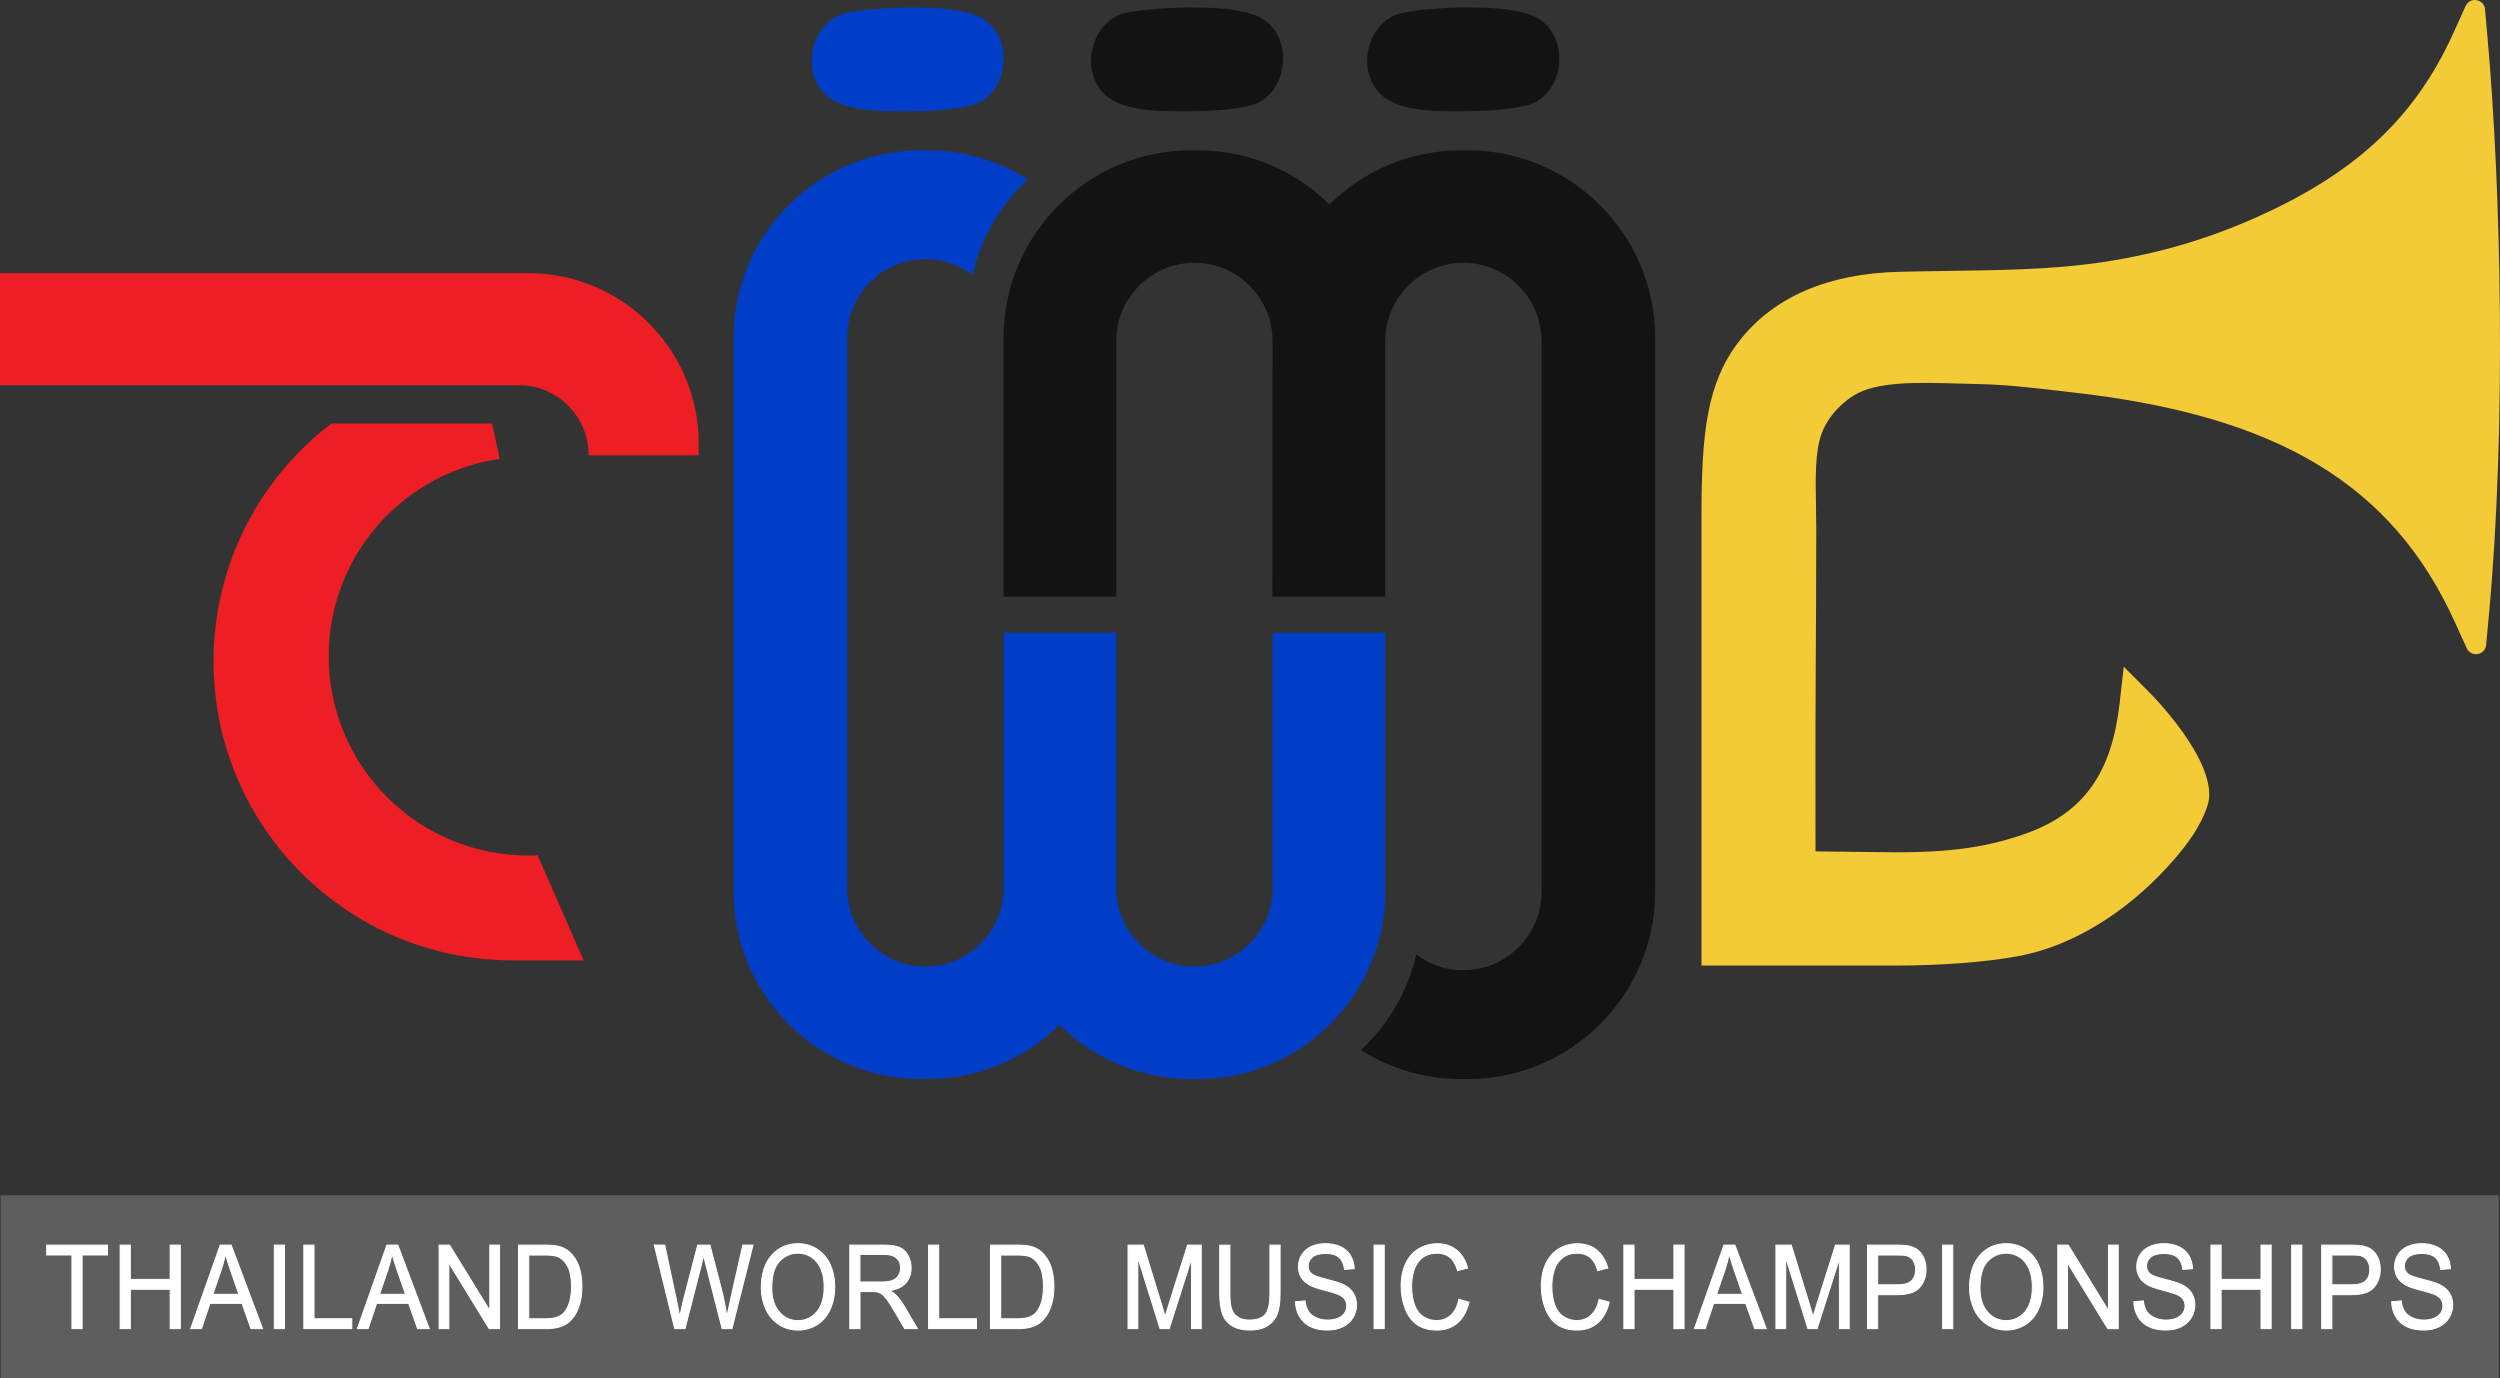 <?xml version="1.0" encoding="UTF-8"?>
<svg id="Layer_1" data-name="Layer 1" xmlns="http://www.w3.org/2000/svg" viewBox="0 0 601.56 331.69">
  <rect x="0" y="0" width="601.56" height="331.69" fill="#333333" stroke="none"/>
  <defs>
    <style>
      .cls-1 {
        fill: #ed1f24;
      }

      .cls-1, .cls-2, .cls-3, .cls-4, .cls-5, .cls-6 {
        stroke-width: 0px;
      }

      .cls-2 {
        fill: #5e5e5e;
      }

      .cls-3 {
        fill: #131314;
      }

      .cls-4 {
        fill: #003ec7;
      }

      .cls-5 {
        fill: #fff;
      }

      .cls-6 {
        fill: #f3cb36;
      }
    </style>
  </defs>
  <g>
    <path class="cls-3" d="m285.15,26.76c5.5,0,12.91-.31,16.93-1.77,3.98-1.45,6.72-6.01,6.67-11.09-.05-4.91-2.74-8.88-7.03-10.36-4.62-1.61-10.38-1.74-15.41-1.74-4.66,0-11.47.45-15.47,1.31-3.13.66-5.86,3.08-7.3,6.49-1.6,3.77-1.31,8.01.78,11.34,3.68,5.83,13.18,5.83,20.82,5.83Z"/>
    <path class="cls-3" d="m351.61,26.76c5.5,0,12.91-.31,16.93-1.77,3.98-1.45,6.72-6.01,6.67-11.09-.05-4.91-2.74-8.88-7.03-10.36-4.62-1.61-10.38-1.74-15.41-1.74-4.66,0-11.47.45-15.47,1.31-3.13.66-5.86,3.08-7.3,6.49-1.6,3.77-1.31,8.01.78,11.34,3.68,5.83,13.18,5.83,20.82,5.83Z"/>
    <path class="cls-3" d="m353.27,36.18h-1.78c-12.27,0-23.45,4.98-31.59,13.03-8.14-8.05-19.31-13.03-31.59-13.03h-1.78c-12.22,0-23.35,4.93-31.48,12.91-8.36,8.19-13.56,19.58-13.56,32.12v62.37h27.11v-61.55c0-10.34,8.47-18.8,18.81-18.8s18.8,8.46,18.8,18.8l-.04,61.55h27.15v-61.55c0-10.34,8.46-18.8,18.8-18.8s18.81,8.46,18.81,18.8v132.64c0,10.34-8.47,18.8-18.81,18.8-4.24,0-8.17-1.42-11.33-3.82-2.04,8.98-6.79,16.94-13.32,23.01,6.96,4.42,15.2,6.98,24,6.98h1.78c24.77,0,45.02-20.27,45.02-45.03V81.21c0-24.77-20.26-45.03-45.02-45.03Z"/>
  </g>
  <g>
    <path class="cls-4" d="m234.5,3.55c-4.62-1.61-10.38-1.74-15.41-1.74-4.66,0-11.47.45-15.47,1.31-3.13.66-5.86,3.08-7.3,6.49-1.6,3.77-1.31,8.01.78,11.34,3.68,5.83,13.18,5.83,20.82,5.83,5.5,0,12.91-.31,16.93-1.77,3.98-1.45,6.72-6.01,6.67-11.09-.05-4.91-2.74-8.88-7.03-10.36Z"/>
    <path class="cls-4" d="m333.33,152.24v62.37c0,12.55-5.2,23.94-13.56,32.12-8.13,7.99-19.26,12.91-31.48,12.91h-1.78c-12.27,0-23.45-4.98-31.59-13.03-8.15,8.05-19.32,13.03-31.59,13.03h-1.78c-24.77,0-45.02-20.27-45.02-45.03V81.21c0-24.77,20.26-45.03,45.02-45.03h1.78c8.8,0,17.04,2.57,24,6.98-6.53,6.06-11.28,14.03-13.32,23.01-3.16-2.4-7.08-3.82-11.33-3.82-10.34,0-18.81,8.46-18.81,18.8v132.64c0,10.34,8.47,18.8,18.81,18.8s18.8-8.46,18.8-18.8v-61.55h27.13v61.55c-.01,10.34,8.45,18.8,18.79,18.8s18.81-8.46,18.81-18.8v-61.55h27.11Z"/>
  </g>
  <path class="cls-1" d="m168.14,106.82c0,.92-.03,1.84-.09,2.74h-26.42v-.09c0-2.72-.65-5.29-1.79-7.56-2.76-5.46-8.43-9.21-14.97-9.21H0v-26.98h127.06c17.74,0,32.84,11.24,38.6,26.98,1.07,2.93,1.81,6.01,2.19,9.21,0,0,.07.75.08.76.14,1.37.21,2.75.21,4.15Z"/>
  <path class="cls-1" d="m140.43,231.09h-17.09c-39.73,0-71.95-32.21-71.95-71.95,0-2.53.13-5.03.39-7.49.3-2.95.78-5.85,1.44-8.7,2.93-12.76,9.26-24.23,17.98-33.39,2.63-2.78,5.48-5.34,8.53-7.65h38.67l1.66,7.65.19.88c-4.06.56-7.96,1.66-11.63,3.19-5.7,2.37-10.84,5.81-15.18,10.07-.88.86-1.73,1.76-2.53,2.69-4.18,4.78-7.42,10.4-9.43,16.56-.93,2.8-1.59,5.7-1.98,8.7-.26,2.05-.4,4.13-.4,6.26,0,26.47,21.46,47.94,47.94,47.94.77,0,1.55-.02,2.32-.05l10.27,23.45.8,1.85Z"/>
  <g>
    <rect class="cls-2" x=".14" y="287.61" width="601.13" height="44.08"/>
    <g>
      <g>
        <path class="cls-5" d="m17.31,319.7v-17.72h-6.08v-2.37h14.63v2.37h-6.11v17.72h-2.44Z"/>
        <path class="cls-5" d="m19.88,319.82h-2.69v-17.72h-6.08v-2.62h14.88v2.62h-6.11v17.72Zm-2.44-.25h2.19v-17.72h6.11v-2.12h-14.38v2.12h6.08v17.72Z"/>
      </g>
      <g>
        <path class="cls-5" d="m28.91,319.7v-20.09h2.44v8.25h9.6v-8.25h2.44v20.09h-2.44v-9.47h-9.6v9.47h-2.44Z"/>
        <path class="cls-5" d="m43.51,319.82h-2.69v-9.47h-9.34v9.47h-2.69v-20.34h2.69v8.25h9.34v-8.25h2.69v20.34Zm-2.44-.25h2.19v-19.84h-2.19v8.25h-9.84v-8.25h-2.19v19.84h2.19v-9.47h9.84v9.47Z"/>
      </g>
      <g>
        <path class="cls-5" d="m45.89,319.7l7.09-20.09h2.63l7.56,20.09h-2.78l-2.15-6.08h-7.72l-2.03,6.08h-2.59Zm5.33-8.25h6.26l-1.93-5.56c-.59-1.69-1.02-3.08-1.31-4.17-.24,1.29-.57,2.57-.99,3.84l-2.03,5.89Z"/>
        <path class="cls-5" d="m63.35,319.82h-3.05l-2.15-6.08h-7.54l-2.03,6.08h-2.86l.06-.17,7.12-20.17h2.81l.03.08,7.62,20.26Zm-2.88-.25h2.51l-7.46-19.84h-2.46l-7,19.84h2.33l2.03-6.08h7.9l2.15,6.08Zm-2.82-8h-6.61l2.08-6.06c.42-1.25.76-2.54.99-3.82h.24c.28,1.07.72,2.47,1.31,4.15l1.98,5.73Zm-6.26-.25h5.91l-1.87-5.4c-.5-1.43-.89-2.65-1.17-3.65-.23,1.12-.53,2.23-.9,3.32l-1.97,5.73Z"/>
      </g>
      <g>
        <path class="cls-5" d="m66,319.7v-20.09h2.44v20.09h-2.44Z"/>
        <path class="cls-5" d="m68.57,319.82h-2.69v-20.34h2.69v20.34Zm-2.44-.25h2.19v-19.84h-2.19v19.84Z"/>
      </g>
      <g>
        <path class="cls-5" d="m73.11,319.7v-20.09h2.44v17.72h9.09v2.37h-11.53Z"/>
        <path class="cls-5" d="m84.77,319.82h-11.78v-20.34h2.69v17.72h9.09v2.62Zm-11.53-.25h11.28v-2.12h-9.09v-17.72h-2.19v19.84Z"/>
      </g>
      <g>
        <path class="cls-5" d="m85.99,319.7l7.09-20.09h2.63l7.56,20.09h-2.78l-2.15-6.08h-7.72l-2.03,6.08h-2.59Zm5.33-8.25h6.26l-1.93-5.56c-.59-1.69-1.02-3.08-1.31-4.17-.24,1.29-.57,2.57-.99,3.84l-2.03,5.89Z"/>
        <path class="cls-5" d="m103.45,319.82h-3.05l-2.15-6.08h-7.54l-2.03,6.08h-2.86l.06-.17,7.12-20.17h2.81l.03.08,7.62,20.26Zm-2.88-.25h2.51l-7.46-19.84h-2.46l-7,19.84h2.33l2.03-6.08h7.9l2.15,6.08Zm-2.82-8h-6.61l2.08-6.06c.42-1.26.76-2.54.99-3.82h.24c.28,1.07.72,2.47,1.31,4.15l1.98,5.73Zm-6.26-.25h5.91l-1.87-5.4c-.5-1.43-.89-2.65-1.17-3.65-.23,1.11-.53,2.23-.9,3.32l-1.97,5.73Z"/>
      </g>
      <g>
        <path class="cls-5" d="m105.66,319.7v-20.09h2.51l9.7,15.77v-15.77h2.34v20.09h-2.51l-9.7-15.79v15.79h-2.34Z"/>
        <path class="cls-5" d="m120.33,319.82h-2.7l-9.5-15.47v15.47h-2.59v-20.34h2.7l9.5,15.46v-15.46h2.59v20.34Zm-2.56-.25h2.31v-19.84h-2.09v16.09l-9.89-16.09h-2.31v19.84h2.09v-16.1l9.89,16.1Z"/>
      </g>
      <g>
        <path class="cls-5" d="m124.77,319.7v-20.09h6.36c1.44,0,2.53.1,3.29.29,1.06.26,1.96.74,2.71,1.44.97.9,1.7,2.04,2.18,3.43.48,1.39.72,2.99.72,4.78,0,1.53-.16,2.88-.49,4.06-.33,1.18-.75,2.15-1.26,2.93-.51.77-1.07,1.38-1.68,1.82-.61.44-1.34.78-2.2,1.01-.86.23-1.85.34-2.97.34h-6.66Zm2.44-2.37h3.94c1.22,0,2.17-.12,2.86-.37.69-.25,1.24-.59,1.66-1.04.58-.63,1.03-1.48,1.35-2.54.32-1.06.48-2.35.48-3.87,0-2.1-.32-3.72-.95-4.84-.63-1.13-1.4-1.88-2.31-2.27-.65-.27-1.71-.41-3.16-.41h-3.88v15.35Z"/>
        <path class="cls-5" d="m131.43,319.82h-6.79v-20.34h6.48c1.44,0,2.56.1,3.32.29,1.07.27,2,.76,2.76,1.47.98.91,1.73,2.08,2.22,3.48.48,1.4.73,3.02.73,4.82,0,1.53-.17,2.91-.5,4.09-.33,1.19-.76,2.18-1.28,2.96-.52.78-1.09,1.41-1.71,1.86-.62.45-1.37.79-2.24,1.03-.87.23-1.88.35-3,.35Zm-6.54-.25h6.54c1.1,0,2.09-.11,2.93-.34.84-.22,1.57-.55,2.16-.99.59-.43,1.15-1.03,1.65-1.79.5-.76.92-1.73,1.24-2.89.32-1.16.49-2.51.49-4.02,0-1.77-.24-3.36-.72-4.73-.47-1.37-1.2-2.5-2.15-3.38-.73-.68-1.62-1.15-2.65-1.41-.74-.19-1.84-.28-3.26-.28h-6.23v19.84Zm6.26-2.12h-4.07v-15.6h4c1.46,0,2.54.14,3.21.42.93.39,1.73,1.17,2.37,2.32.64,1.14.97,2.79.97,4.91,0,1.52-.16,2.84-.49,3.91-.33,1.08-.79,1.95-1.38,2.59-.42.46-1,.82-1.71,1.08-.7.25-1.68.38-2.91.38Zm-3.82-.25h3.82c1.2,0,2.15-.12,2.82-.36.67-.24,1.21-.58,1.61-1.01.56-.61,1.01-1.45,1.33-2.49.32-1.05.48-2.34.48-3.84,0-2.07-.31-3.68-.93-4.78-.62-1.1-1.37-1.84-2.25-2.21-.64-.27-1.68-.4-3.11-.4h-3.75v15.1Z"/>
      </g>
      <g>
        <path class="cls-5" d="m162.34,319.7l-4.9-20.09h2.51l2.81,13.17c.3,1.38.56,2.75.78,4.11.47-2.15.75-3.39.83-3.71l3.51-13.57h2.95l2.64,10.17c.66,2.52,1.14,4.89,1.44,7.11.23-1.27.54-2.73.92-4.37l2.9-12.91h2.46l-5.06,20.09h-2.35l-3.89-15.31c-.33-1.28-.52-2.06-.58-2.36-.19.92-.37,1.71-.54,2.36l-3.92,15.31h-2.49Z"/>
        <path class="cls-5" d="m176.21,319.82h-2.55l-3.92-15.4c-.2-.8-.35-1.4-.45-1.81-.15.69-.29,1.3-.42,1.81l-3.94,15.4h-2.69l-.02-.1-4.94-20.25h2.77l2.83,13.27c.25,1.16.48,2.33.68,3.48.38-1.74.62-2.78.69-3.08l3.54-13.66h3.14l2.67,10.26c.59,2.23,1.03,4.38,1.33,6.38.21-1.08.47-2.3.78-3.64l2.92-13.01h2.72l-.04.16-5.09,20.19Zm-2.35-.25h2.16l5-19.84h-2.19l-2.87,12.81c-.38,1.65-.69,3.12-.92,4.37h-.25c-.29-2.21-.77-4.6-1.43-7.1l-2.62-10.08h-2.75l-3.49,13.47c-.08.33-.37,1.61-.83,3.71h-.25c-.22-1.36-.48-2.74-.78-4.11l-2.79-13.07h-2.25l4.84,19.84h2.3l3.89-15.21c.16-.64.35-1.43.54-2.35h.25c.06.29.25,1.05.58,2.35l3.87,15.21Z"/>
      </g>
      <g>
        <path class="cls-5" d="m183.18,309.91c0-3.33.82-5.95,2.47-7.83,1.65-1.89,3.77-2.83,6.37-2.83,1.7,0,3.24.44,4.61,1.33,1.37.89,2.41,2.12,3.13,3.71.72,1.58,1.08,3.38,1.08,5.39s-.38,3.86-1.13,5.47c-.76,1.61-1.83,2.83-3.21,3.65-1.39.83-2.88,1.24-4.48,1.24-1.74,0-3.29-.46-4.66-1.37-1.37-.91-2.41-2.16-3.11-3.74-.7-1.58-1.06-3.25-1.06-5.02Zm2.52.04c0,2.42.6,4.33,1.79,5.72,1.2,1.39,2.7,2.09,4.5,2.09s3.35-.7,4.54-2.11c1.19-1.41,1.78-3.4,1.78-5.99,0-1.63-.25-3.06-.76-4.28-.51-1.22-1.25-2.17-2.23-2.84-.98-.67-2.08-1.01-3.29-1.01-1.73,0-3.22.65-4.46,1.94-1.25,1.29-1.87,3.45-1.87,6.48Z"/>
        <path class="cls-5" d="m192.01,320.17c-1.75,0-3.35-.47-4.73-1.39-1.38-.92-2.44-2.2-3.15-3.79-.71-1.59-1.07-3.29-1.07-5.07,0-3.35.84-6.01,2.5-7.91,1.66-1.91,3.84-2.87,6.47-2.87,1.72,0,3.29.45,4.68,1.35,1.38.9,2.45,2.16,3.18,3.76.72,1.59,1.09,3.42,1.09,5.44s-.39,3.91-1.15,5.52c-.76,1.62-1.86,2.87-3.26,3.71-1.4.83-2.93,1.26-4.55,1.26Zm.01-20.79c-2.55,0-4.67.94-6.28,2.79-1.62,1.85-2.44,4.46-2.44,7.75,0,1.74.35,3.41,1.05,4.97.69,1.55,1.72,2.79,3.06,3.69,1.34.9,2.89,1.35,4.59,1.35,1.57,0,3.06-.41,4.42-1.22,1.36-.81,2.42-2.02,3.16-3.6.74-1.58,1.12-3.4,1.12-5.42s-.36-3.78-1.07-5.34c-.7-1.56-1.74-2.78-3.08-3.65-1.34-.87-2.87-1.31-4.54-1.31Zm-.03,18.52c-1.83,0-3.38-.72-4.6-2.13-1.21-1.41-1.82-3.36-1.82-5.8,0-3.04.64-5.25,1.91-6.56,1.27-1.31,2.8-1.98,4.55-1.98,1.24,0,2.37.35,3.36,1.03.99.68,1.76,1.66,2.27,2.89.51,1.23.77,2.69.77,4.33,0,2.6-.61,4.65-1.81,6.07-1.21,1.43-2.77,2.16-4.64,2.16Zm.04-16.23c-1.69,0-3.16.64-4.37,1.9-1.22,1.26-1.83,3.41-1.83,6.39,0,2.38.59,4.28,1.76,5.64,1.17,1.36,2.65,2.05,4.41,2.05s3.29-.7,4.44-2.07c1.16-1.38,1.75-3.36,1.75-5.91,0-1.61-.25-3.04-.75-4.23-.5-1.19-1.23-2.13-2.18-2.78-.95-.65-2.04-.99-3.22-.99Z"/>
      </g>
      <g>
        <path class="cls-5" d="m204.48,319.7v-20.09h8.19c1.65,0,2.9.18,3.75.54.86.36,1.54,1,2.05,1.91.51.91.77,1.92.77,3.03,0,1.42-.42,2.63-1.27,3.6-.85.98-2.16,1.6-3.93,1.86.65.34,1.14.67,1.47,1,.71.71,1.39,1.6,2.03,2.67l3.21,5.47h-3.07l-2.44-4.18c-.71-1.21-1.3-2.13-1.76-2.77-.46-.64-.88-1.09-1.24-1.34-.37-.26-.74-.43-1.11-.53-.28-.06-.73-.1-1.36-.1h-2.83v8.92h-2.44Zm2.44-11.22h5.25c1.12,0,1.99-.13,2.62-.38.63-.25,1.11-.65,1.44-1.21s.49-1.15.49-1.8c0-.95-.32-1.73-.95-2.34-.63-.61-1.63-.92-3-.92h-5.84v6.65Z"/>
        <path class="cls-5" d="m220.97,319.82h-3.36l-2.48-4.24c-.72-1.22-1.3-2.12-1.76-2.76-.45-.62-.86-1.07-1.21-1.31-.35-.25-.71-.42-1.07-.52-.26-.06-.71-.09-1.33-.09h-2.71v8.92h-2.69v-20.34h8.31c1.65,0,2.93.19,3.8.55.88.37,1.59,1.03,2.11,1.97.52.93.78,1.97.78,3.09,0,1.45-.44,2.69-1.3,3.69-.81.93-2.03,1.55-3.64,1.85.5.28.9.57,1.18.85.72.72,1.41,1.62,2.05,2.7l3.32,5.66Zm-3.22-.25h2.78l-3.1-5.28c-.63-1.05-1.3-1.94-2.01-2.65-.33-.32-.81-.65-1.44-.98l-.34-.18.38-.06c1.73-.26,3.03-.87,3.85-1.82.82-.95,1.24-2.13,1.24-3.52,0-1.08-.25-2.08-.75-2.97-.5-.89-1.17-1.51-1.99-1.86-.84-.35-2.08-.53-3.7-.53h-8.06v19.84h2.19v-8.92h2.96c.65,0,1.1.03,1.39.1.4.11.78.29,1.16.55.38.26.8.73,1.27,1.37.46.64,1.04,1.55,1.77,2.78l2.41,4.12Zm-5.57-10.97h-5.38v-6.9h5.97c1.39,0,2.43.32,3.09.95.66.63.99,1.45.99,2.43,0,.67-.17,1.3-.51,1.87-.34.58-.84,1-1.5,1.26-.64.26-1.54.39-2.67.39Zm-5.13-.25h5.13c1.1,0,1.96-.12,2.57-.37.6-.24,1.06-.63,1.37-1.15.31-.53.47-1.12.47-1.74,0-.91-.31-1.67-.91-2.25-.61-.58-1.59-.88-2.92-.88h-5.72v6.4Z"/>
      </g>
      <g>
        <path class="cls-5" d="m223.43,319.7v-20.09h2.44v17.72h9.09v2.37h-11.53Z"/>
        <path class="cls-5" d="m235.09,319.82h-11.78v-20.34h2.69v17.72h9.09v2.62Zm-11.53-.25h11.28v-2.12h-9.09v-17.72h-2.19v19.84Z"/>
      </g>
      <g>
        <path class="cls-5" d="m238.34,319.7v-20.09h6.36c1.44,0,2.53.1,3.29.29,1.06.26,1.96.74,2.71,1.44.97.9,1.7,2.04,2.18,3.43.48,1.39.72,2.99.72,4.78,0,1.53-.16,2.88-.49,4.06-.33,1.18-.75,2.15-1.26,2.93-.51.77-1.07,1.38-1.68,1.82-.61.44-1.34.78-2.2,1.01-.86.23-1.85.34-2.97.34h-6.66Zm2.44-2.37h3.94c1.22,0,2.17-.12,2.86-.37.69-.25,1.24-.59,1.66-1.04.58-.63,1.03-1.48,1.35-2.54.32-1.06.48-2.35.48-3.87,0-2.1-.32-3.72-.95-4.84-.63-1.13-1.4-1.88-2.31-2.27-.65-.27-1.71-.41-3.16-.41h-3.88v15.35Z"/>
        <path class="cls-5" d="m245,319.82h-6.79v-20.34h6.48c1.44,0,2.56.1,3.32.29,1.07.27,2,.76,2.76,1.47.98.9,1.73,2.08,2.22,3.48.48,1.4.73,3.02.73,4.82,0,1.53-.17,2.91-.5,4.09-.33,1.19-.76,2.18-1.28,2.96-.52.78-1.09,1.41-1.71,1.86-.62.45-1.37.79-2.24,1.03-.87.23-1.88.35-3,.35Zm-6.54-.25h6.54c1.1,0,2.09-.11,2.93-.34.84-.22,1.57-.55,2.16-.99.59-.43,1.15-1.03,1.65-1.79.5-.76.92-1.73,1.24-2.89.32-1.16.49-2.52.49-4.02,0-1.77-.24-3.36-.72-4.73-.47-1.37-1.2-2.5-2.15-3.38-.73-.68-1.62-1.15-2.65-1.41-.74-.19-1.84-.28-3.26-.28h-6.23v19.84Zm6.26-2.12h-4.07v-15.6h4c1.46,0,2.54.14,3.21.42.93.39,1.73,1.17,2.37,2.32.64,1.14.97,2.79.97,4.91,0,1.52-.16,2.84-.49,3.91-.33,1.08-.79,1.95-1.38,2.59-.42.46-1,.82-1.71,1.08-.7.25-1.68.38-2.91.38Zm-3.82-.25h3.82c1.2,0,2.15-.12,2.82-.36.67-.24,1.21-.58,1.61-1.01.56-.61,1.01-1.45,1.33-2.49.32-1.05.48-2.34.48-3.84,0-2.07-.31-3.68-.93-4.78-.62-1.1-1.37-1.84-2.25-2.21-.64-.27-1.68-.4-3.11-.4h-3.75v15.1Z"/>
      </g>
      <g>
        <path class="cls-5" d="m271.44,319.7v-20.09h3.68l4.37,14.23c.4,1.32.7,2.32.88,2.97.21-.73.54-1.8.98-3.22l4.42-13.98h3.29v20.09h-2.35v-16.82l-5.36,16.82h-2.2l-5.34-17.1v17.1h-2.35Z"/>
        <path class="cls-5" d="m289.18,319.82h-2.6v-16.14l-5.15,16.14h-2.39l-.03-.09-5.1-16.32v16.41h-2.6v-20.34h3.89l.03.09,4.37,14.23c.32,1.06.58,1.92.76,2.56.2-.69.49-1.62.86-2.81l4.45-14.07h3.5v20.34Zm-2.35-.25h2.1v-19.84h-3.07l-4.39,13.89c-.45,1.44-.77,2.5-.98,3.22l-.12.42-.12-.42c-.19-.67-.48-1.67-.88-2.97l-4.34-14.14h-3.46v19.84h2.1v-16.98l.24-.04,5.31,17.02h2.02l5.34-16.73.24.04v16.69Z"/>
      </g>
      <g>
        <path class="cls-5" d="m305.58,299.61h2.44v11.61c0,2.02-.21,3.62-.63,4.81-.42,1.19-1.18,2.15-2.27,2.9-1.1.74-2.53,1.12-4.31,1.12s-3.14-.32-4.24-.97c-1.1-.65-1.89-1.59-2.35-2.82-.47-1.23-.71-2.91-.71-5.04v-11.61h2.44v11.59c0,1.74.15,3.03.45,3.86.3.83.81,1.46,1.54,1.91.73.45,1.61.67,2.66.67,1.8,0,3.08-.44,3.84-1.33.76-.89,1.15-2.59,1.15-5.11v-11.59Z"/>
        <path class="cls-5" d="m300.8,320.17c-1.74,0-3.19-.33-4.31-.99-1.12-.66-1.93-1.63-2.41-2.88-.47-1.24-.71-2.95-.71-5.08v-11.73h2.69v11.72c0,1.72.15,3.01.44,3.81.29.8.79,1.42,1.48,1.85.7.43,1.58.65,2.6.65,1.75,0,3.01-.43,3.75-1.29.74-.86,1.12-2.55,1.12-5.03v-11.72h2.69v11.73c0,2.02-.21,3.65-.64,4.85-.43,1.21-1.21,2.21-2.32,2.96-1.11.76-2.59,1.14-4.38,1.14Zm-7.18-20.43v11.48c0,2.1.23,3.78.7,4.99.46,1.2,1.23,2.12,2.3,2.75,1.07.63,2.48.96,4.18.96s3.17-.37,4.24-1.1c1.07-.72,1.82-1.68,2.23-2.84.41-1.17.62-2.77.62-4.77v-11.48h-2.19v11.47c0,2.54-.4,4.29-1.18,5.19-.79.91-2.11,1.37-3.94,1.37-1.07,0-1.99-.23-2.73-.69-.75-.46-1.28-1.13-1.59-1.98-.3-.83-.45-2.14-.45-3.9v-11.47h-2.19Z"/>
      </g>
      <g>
        <path class="cls-5" d="m311.72,313.24l2.3-.22c.11,1.01.36,1.83.76,2.47.4.64,1.02,1.17,1.86,1.56.84.4,1.78.6,2.83.6.93,0,1.75-.15,2.47-.45.71-.3,1.24-.72,1.59-1.24.35-.53.52-1.1.52-1.72s-.17-1.18-.5-1.65c-.34-.47-.89-.86-1.66-1.18-.5-.21-1.59-.54-3.29-.98-1.7-.44-2.88-.86-3.56-1.25-.88-.5-1.54-1.13-1.97-1.87-.43-.74-.65-1.58-.65-2.5,0-1.01.26-1.96.79-2.84.53-.88,1.3-1.55,2.32-2.01,1.02-.46,2.14-.69,3.39-.69,1.37,0,2.58.24,3.62.72,1.05.48,1.85,1.19,2.41,2.12.56.93.86,1.99.91,3.17l-2.34.19c-.13-1.27-.55-2.23-1.28-2.88-.73-.65-1.8-.97-3.22-.97s-2.55.29-3.23.88c-.68.59-1.01,1.3-1.01,2.13,0,.72.24,1.31.72,1.78.47.47,1.7.94,3.68,1.43,1.98.49,3.35.92,4.09,1.28,1.08.54,1.87,1.22,2.38,2.05.51.83.77,1.78.77,2.86s-.28,2.08-.84,3.02c-.56.95-1.37,1.68-2.42,2.21-1.05.53-2.24.79-3.56.79-1.67,0-3.07-.26-4.2-.8s-2.02-1.33-2.66-2.39c-.64-1.06-.98-2.27-1.01-3.61Z"/>
        <path class="cls-5" d="m319.59,320.17c-1.68,0-3.11-.27-4.25-.81-1.15-.54-2.06-1.36-2.71-2.44s-1-2.32-1.03-3.67v-.12s2.54-.24,2.54-.24v.12c.12.98.37,1.79.76,2.42.38.62.99,1.13,1.8,1.51.82.39,1.75.58,2.78.58.91,0,1.72-.15,2.42-.44.69-.29,1.2-.69,1.54-1.19.33-.5.5-1.06.5-1.65s-.16-1.13-.48-1.58c-.32-.45-.86-.83-1.61-1.14-.49-.21-1.59-.53-3.27-.97-1.7-.45-2.91-.87-3.59-1.27-.9-.51-1.58-1.15-2.02-1.92-.44-.76-.67-1.62-.67-2.56,0-1.03.27-2.01.81-2.91.54-.9,1.34-1.59,2.37-2.06,1.03-.46,2.18-.7,3.44-.7,1.38,0,2.62.25,3.67.73,1.06.49,1.89,1.22,2.47,2.17.57.95.88,2.03.92,3.23v.12s-2.58.21-2.58.21v-.12c-.14-1.23-.55-2.17-1.25-2.8-.7-.62-1.75-.94-3.13-.94s-2.5.29-3.15.85c-.64.56-.97,1.25-.97,2.04,0,.69.22,1.25.68,1.69.45.45,1.67.92,3.63,1.4,1.98.49,3.36.92,4.11,1.29,1.09.55,1.91,1.25,2.43,2.1.52.84.79,1.83.79,2.92s-.29,2.12-.86,3.08c-.57.96-1.4,1.72-2.48,2.25-1.07.53-2.28.8-3.61.8Zm-7.74-6.81c.05,1.27.38,2.42.99,3.43.62,1.04,1.5,1.82,2.6,2.34,1.11.52,2.5.78,4.15.78,1.29,0,2.47-.26,3.5-.78,1.03-.51,1.83-1.24,2.37-2.16.55-.92.83-1.92.83-2.96s-.25-1.99-.75-2.79c-.5-.8-1.28-1.48-2.33-2-.73-.36-2.1-.79-4.06-1.27-2.03-.5-3.25-.98-3.74-1.46-.5-.49-.76-1.12-.76-1.87,0-.87.36-1.62,1.06-2.23.7-.61,1.81-.91,3.31-.91s2.55.34,3.3,1c.72.65,1.16,1.6,1.31,2.84l2.1-.17c-.06-1.1-.36-2.11-.88-2.99-.55-.91-1.34-1.6-2.36-2.07-1.02-.47-2.22-.71-3.57-.71-1.22,0-2.34.23-3.34.67-.99.44-1.75,1.1-2.26,1.96-.52.86-.78,1.79-.78,2.78,0,.9.21,1.72.63,2.44.42.72,1.07,1.34,1.92,1.82.67.39,1.85.8,3.53,1.24,1.72.45,2.8.77,3.3.99.79.33,1.37.74,1.71,1.23.35.49.53,1.07.53,1.72s-.18,1.24-.54,1.79c-.36.54-.92.98-1.65,1.29-.73.31-1.57.46-2.52.46-1.06,0-2.03-.21-2.89-.61-.86-.41-1.5-.95-1.91-1.61-.39-.63-.65-1.44-.77-2.4l-2.07.2Z"/>
      </g>
      <g>
        <path class="cls-5" d="m330.63,319.7v-20.09h2.44v20.09h-2.44Z"/>
        <path class="cls-5" d="m333.2,319.82h-2.69v-20.34h2.69v20.34Zm-2.44-.25h2.19v-19.84h-2.19v19.84Z"/>
      </g>
      <g>
        <path class="cls-5" d="m351.02,312.66l2.44.67c-.51,2.18-1.43,3.85-2.76,4.99-1.33,1.15-2.96,1.72-4.88,1.72s-3.61-.44-4.85-1.32c-1.25-.88-2.19-2.16-2.85-3.83-.65-1.67-.98-3.47-.98-5.39,0-2.09.37-3.92,1.1-5.47.73-1.56,1.78-2.74,3.13-3.55,1.36-.81,2.85-1.21,4.48-1.21,1.85,0,3.4.51,4.66,1.54,1.26,1.02,2.14,2.46,2.63,4.32l-2.4.62c-.43-1.46-1.05-2.53-1.86-3.19-.81-.67-1.84-1-3.07-1-1.42,0-2.6.37-3.56,1.11-.95.74-1.62,1.73-2.01,2.98-.39,1.25-.58,2.53-.58,3.86,0,1.71.23,3.2.69,4.47.46,1.27,1.17,2.23,2.14,2.86.96.63,2.01.95,3.13.95,1.37,0,2.53-.43,3.48-1.29.95-.86,1.59-2.13,1.93-3.82Z"/>
        <path class="cls-5" d="m345.82,320.17c-2.01,0-3.66-.45-4.93-1.34-1.26-.89-2.23-2.2-2.89-3.89-.65-1.68-.98-3.51-.98-5.43,0-2.1.38-3.96,1.11-5.53.74-1.57,1.81-2.79,3.18-3.6,1.37-.82,2.9-1.23,4.54-1.23,1.87,0,3.46.53,4.74,1.56,1.28,1.04,2.17,2.51,2.67,4.38l.03.12-2.64.68-.03-.12c-.42-1.43-1.03-2.48-1.82-3.13-.79-.64-1.8-.97-2.99-.97-1.38,0-2.55.36-3.48,1.08-.93.72-1.59,1.7-1.97,2.92-.38,1.23-.57,2.52-.57,3.82,0,1.69.23,3.18.68,4.43.45,1.24,1.15,2.18,2.09,2.79.94.61,1.97.93,3.07.93,1.33,0,2.47-.42,3.39-1.26.92-.84,1.56-2.1,1.89-3.75l.03-.13,2.69.74-.03.12c-.52,2.2-1.46,3.9-2.81,5.06-1.35,1.16-3.01,1.75-4.96,1.75Zm.04-20.78c-1.6,0-3.08.4-4.41,1.2-1.33.79-2.37,1.97-3.09,3.5-.72,1.53-1.09,3.36-1.09,5.42,0,1.89.33,3.69.97,5.34.64,1.64,1.58,2.91,2.8,3.77,1.22.86,2.83,1.3,4.78,1.3s3.5-.57,4.8-1.69c1.28-1.1,2.19-2.72,2.7-4.81l-2.2-.6c-.35,1.65-1,2.91-1.94,3.76-.97.88-2.17,1.32-3.56,1.32-1.15,0-2.22-.33-3.2-.97-.98-.64-1.72-1.62-2.18-2.92-.46-1.28-.69-2.8-.69-4.52,0-1.33.2-2.64.58-3.9.39-1.27,1.08-2.29,2.05-3.04.97-.75,2.19-1.14,3.63-1.14,1.26,0,2.32.35,3.15,1.03.81.66,1.44,1.72,1.87,3.14l2.17-.55c-.49-1.76-1.35-3.15-2.56-4.13-1.23-1-2.77-1.51-4.58-1.51Z"/>
      </g>
      <g>
        <path class="cls-5" d="m384.75,312.66l2.44.67c-.51,2.18-1.43,3.85-2.76,4.99-1.33,1.15-2.96,1.72-4.88,1.72s-3.61-.44-4.85-1.32c-1.25-.88-2.19-2.16-2.85-3.83-.65-1.67-.98-3.47-.98-5.39,0-2.09.37-3.92,1.1-5.47.73-1.56,1.78-2.74,3.13-3.55,1.36-.81,2.85-1.21,4.48-1.21,1.85,0,3.4.51,4.66,1.54,1.26,1.02,2.14,2.46,2.63,4.32l-2.4.62c-.43-1.46-1.05-2.53-1.86-3.19-.81-.67-1.84-1-3.07-1-1.42,0-2.6.37-3.56,1.11-.95.74-1.62,1.73-2.01,2.98-.39,1.25-.58,2.53-.58,3.86,0,1.71.23,3.2.69,4.47.46,1.27,1.17,2.23,2.14,2.86.96.63,2.01.95,3.13.95,1.37,0,2.53-.43,3.48-1.29.95-.86,1.59-2.13,1.93-3.82Z"/>
        <path class="cls-5" d="m379.55,320.17c-2.01,0-3.66-.45-4.93-1.34-1.26-.89-2.23-2.2-2.89-3.89-.65-1.68-.98-3.51-.98-5.43,0-2.1.38-3.96,1.11-5.53.74-1.57,1.81-2.79,3.18-3.6,1.37-.82,2.9-1.23,4.54-1.23,1.87,0,3.46.53,4.74,1.56,1.27,1.04,2.17,2.51,2.67,4.38l.03.12-2.64.68-.03-.12c-.42-1.43-1.03-2.48-1.82-3.13-.79-.64-1.8-.97-2.99-.97-1.38,0-2.55.36-3.48,1.08-.93.72-1.59,1.7-1.96,2.92-.38,1.23-.57,2.51-.57,3.82,0,1.69.23,3.18.68,4.43.45,1.24,1.15,2.18,2.09,2.79.94.61,1.97.93,3.07.93,1.33,0,2.47-.42,3.39-1.26.92-.84,1.56-2.1,1.89-3.75l.03-.13,2.69.74-.03.12c-.52,2.2-1.46,3.9-2.81,5.06-1.35,1.16-3.02,1.75-4.96,1.75Zm.04-20.78c-1.6,0-3.08.4-4.41,1.2-1.33.79-2.37,1.97-3.09,3.5-.72,1.54-1.09,3.36-1.09,5.42,0,1.89.33,3.69.97,5.34.64,1.64,1.58,2.91,2.8,3.77,1.22.86,2.83,1.3,4.78,1.3s3.5-.57,4.8-1.69c1.28-1.1,2.19-2.72,2.7-4.81l-2.2-.6c-.35,1.65-1,2.91-1.94,3.76-.97.88-2.17,1.32-3.56,1.32-1.14,0-2.22-.33-3.2-.97-.98-.64-1.72-1.62-2.18-2.92-.46-1.28-.69-2.8-.69-4.52,0-1.33.2-2.64.58-3.9.39-1.27,1.08-2.29,2.05-3.04.97-.75,2.19-1.14,3.63-1.14,1.26,0,2.32.35,3.15,1.03.81.66,1.44,1.72,1.87,3.14l2.17-.55c-.49-1.76-1.35-3.15-2.56-4.13-1.23-1-2.77-1.51-4.58-1.51Z"/>
      </g>
      <g>
        <path class="cls-5" d="m390.74,319.7v-20.09h2.44v8.25h9.6v-8.25h2.44v20.09h-2.44v-9.47h-9.6v9.47h-2.44Z"/>
        <path class="cls-5" d="m405.35,319.82h-2.69v-9.47h-9.35v9.47h-2.69v-20.34h2.69v8.25h9.35v-8.25h2.69v20.34Zm-2.44-.25h2.19v-19.84h-2.19v8.25h-9.85v-8.25h-2.19v19.84h2.19v-9.47h9.85v9.47Z"/>
      </g>
      <g>
        <path class="cls-5" d="m407.72,319.7l7.09-20.09h2.63l7.56,20.09h-2.78l-2.15-6.08h-7.72l-2.03,6.08h-2.59Zm5.33-8.25h6.26l-1.93-5.56c-.59-1.69-1.02-3.08-1.31-4.17-.23,1.29-.57,2.57-.99,3.84l-2.03,5.89Z"/>
        <path class="cls-5" d="m425.18,319.82h-3.05l-.03-.08-2.12-6h-7.54l-2.03,6.08h-2.86l.06-.17,7.12-20.17h2.81l.03.08,7.62,20.26Zm-2.88-.25h2.51l-7.46-19.84h-2.46l-7,19.84h2.33l2.03-6.08h7.9l.03.08,2.12,6Zm-2.82-8h-6.61l.06-.17,2.03-5.89c.42-1.26.76-2.54.99-3.82h.24c.28,1.07.72,2.47,1.31,4.15l1.98,5.73Zm-6.26-.25h5.91l-1.87-5.4c-.5-1.42-.89-2.65-1.17-3.65-.23,1.11-.53,2.23-.9,3.32l-1.97,5.73Z"/>
      </g>
      <g>
        <path class="cls-5" d="m427.34,319.7v-20.09h3.68l4.37,14.23c.4,1.32.7,2.32.88,2.97.21-.73.54-1.8.98-3.22l4.42-13.98h3.29v20.09h-2.35v-16.82l-5.36,16.82h-2.2l-5.34-17.1v17.1h-2.35Z"/>
        <path class="cls-5" d="m445.08,319.82h-2.6v-16.14l-5.15,16.14h-2.39l-.03-.09-5.1-16.32v16.41h-2.6v-20.34h3.9l.03.09,4.37,14.23c.32,1.06.58,1.92.76,2.56.21-.71.5-1.65.86-2.81l4.45-14.07h3.5v20.34Zm-2.35-.25h2.1v-19.84h-3.07l-4.39,13.89c-.44,1.4-.77,2.48-.98,3.22l-.12.42-.12-.42c-.19-.67-.49-1.67-.88-2.97l-4.34-14.14h-3.46v19.84h2.1v-16.98l.24-.04,5.31,17.02h2.02l5.34-16.73.24.04v16.69Z"/>
      </g>
      <g>
        <path class="cls-5" d="m449.36,319.7v-20.09h6.96c1.22,0,2.16.06,2.81.19.91.16,1.67.48,2.28.94.61.46,1.11,1.11,1.48,1.94.37.83.56,1.75.56,2.74,0,1.71-.5,3.16-1.5,4.34-1,1.18-2.8,1.78-5.41,1.78h-4.73v8.17h-2.44Zm2.44-10.54h4.77c1.58,0,2.7-.32,3.36-.96.66-.64,1-1.54,1-2.7,0-.84-.2-1.56-.59-2.16-.39-.6-.9-.99-1.54-1.18-.41-.12-1.17-.18-2.28-.18h-4.72v7.18Z"/>
        <path class="cls-5" d="m451.93,319.82h-2.69v-20.34h7.09c1.23,0,2.18.07,2.83.19.92.17,1.7.49,2.33.96.63.47,1.14,1.14,1.52,1.99.38.85.57,1.79.57,2.79,0,1.73-.51,3.22-1.53,4.42-1.02,1.21-2.87,1.82-5.51,1.82h-4.61v8.17Zm-2.44-.25h2.19v-8.17h4.86c2.56,0,4.35-.58,5.32-1.73.98-1.15,1.47-2.58,1.47-4.26,0-.97-.18-1.88-.55-2.69-.36-.81-.85-1.44-1.44-1.89s-1.34-.75-2.22-.92c-.64-.13-1.57-.19-2.79-.19h-6.84v19.84Zm7.09-10.29h-4.9v-7.43h4.85c1.13,0,1.89.06,2.31.18.66.2,1.21.61,1.61,1.24.4.62.61,1.37.61,2.23,0,1.19-.35,2.13-1.03,2.79-.68.66-1.84.99-3.45.99Zm-4.65-.25h4.65c1.54,0,2.64-.31,3.28-.92.63-.61.96-1.49.96-2.61,0-.81-.19-1.51-.57-2.09-.37-.57-.87-.95-1.47-1.13-.4-.12-1.15-.17-2.24-.17h-4.6v6.93Z"/>
      </g>
      <g>
        <path class="cls-5" d="m467.44,319.7v-20.09h2.44v20.09h-2.44Z"/>
        <path class="cls-5" d="m470.01,319.82h-2.69v-20.34h2.69v20.34Zm-2.44-.25h2.19v-19.84h-2.19v19.84Z"/>
      </g>
      <g>
        <path class="cls-5" d="m473.91,309.91c0-3.33.82-5.95,2.47-7.83,1.65-1.89,3.77-2.83,6.37-2.83,1.7,0,3.24.44,4.61,1.33,1.37.89,2.41,2.12,3.13,3.71.72,1.58,1.08,3.38,1.08,5.39s-.38,3.86-1.13,5.47c-.76,1.61-1.83,2.83-3.21,3.65-1.38.83-2.88,1.24-4.48,1.24-1.74,0-3.29-.46-4.66-1.37-1.37-.91-2.4-2.16-3.11-3.74-.7-1.58-1.06-3.25-1.06-5.02Zm2.52.04c0,2.42.6,4.33,1.79,5.72,1.2,1.39,2.7,2.09,4.5,2.09s3.35-.7,4.54-2.11c1.19-1.41,1.78-3.4,1.78-5.99,0-1.63-.25-3.06-.76-4.28-.51-1.22-1.25-2.17-2.23-2.84-.98-.67-2.08-1.01-3.29-1.01-1.73,0-3.22.65-4.46,1.94-1.25,1.29-1.87,3.45-1.87,6.48Z"/>
        <path class="cls-5" d="m482.74,320.17c-1.75,0-3.35-.47-4.73-1.39-1.38-.92-2.44-2.2-3.15-3.79-.71-1.59-1.07-3.3-1.07-5.07,0-3.35.84-6.01,2.5-7.91,1.66-1.91,3.84-2.87,6.47-2.87,1.72,0,3.29.45,4.68,1.35,1.38.9,2.45,2.16,3.17,3.76.72,1.59,1.09,3.42,1.09,5.44s-.38,3.9-1.14,5.52c-.76,1.62-1.86,2.87-3.26,3.71-1.4.83-2.93,1.26-4.55,1.26Zm.01-20.79c-2.55,0-4.67.94-6.28,2.79-1.62,1.85-2.44,4.46-2.44,7.75,0,1.74.35,3.41,1.05,4.97.69,1.55,1.72,2.79,3.06,3.69,1.34.9,2.89,1.35,4.59,1.35,1.57,0,3.06-.41,4.42-1.22,1.36-.81,2.42-2.02,3.16-3.6.74-1.58,1.12-3.41,1.12-5.42s-.36-3.78-1.07-5.34c-.7-1.56-1.74-2.78-3.08-3.65-1.34-.87-2.87-1.31-4.54-1.31Zm-.03,18.52c-1.83,0-3.38-.72-4.6-2.13-1.21-1.41-1.82-3.36-1.82-5.8,0-3.04.64-5.25,1.9-6.56,1.27-1.31,2.8-1.98,4.55-1.98,1.24,0,2.37.35,3.36,1.03.99.68,1.76,1.66,2.27,2.89.51,1.23.77,2.69.77,4.33,0,2.6-.61,4.65-1.81,6.07-1.21,1.43-2.77,2.16-4.63,2.16Zm.04-16.23c-1.69,0-3.16.64-4.38,1.9s-1.83,3.41-1.83,6.39c0,2.38.59,4.28,1.76,5.64,1.17,1.36,2.65,2.05,4.41,2.05s3.29-.7,4.44-2.07c1.16-1.38,1.75-3.36,1.75-5.91,0-1.61-.25-3.03-.75-4.23-.5-1.19-1.23-2.13-2.18-2.78-.95-.65-2.04-.99-3.22-.99Z"/>
      </g>
      <g>
        <path class="cls-5" d="m495.15,319.7v-20.09h2.51l9.7,15.77v-15.77h2.34v20.09h-2.51l-9.69-15.79v15.79h-2.34Z"/>
        <path class="cls-5" d="m509.82,319.82h-2.7l-.04-.06-9.46-15.41v15.47h-2.59v-20.34h2.7l.04.06,9.46,15.4v-15.46h2.59v20.34Zm-2.56-.25h2.31v-19.84h-2.09v16.09l-9.89-16.09h-2.31v19.84h2.09v-16.1l9.89,16.1Z"/>
      </g>
      <g>
        <path class="cls-5" d="m513.44,313.24l2.3-.22c.11,1.01.36,1.83.76,2.47.4.64,1.02,1.17,1.86,1.56.84.4,1.78.6,2.83.6.93,0,1.75-.15,2.47-.45.71-.3,1.24-.72,1.59-1.24.35-.53.52-1.1.52-1.72s-.17-1.18-.5-1.65c-.34-.47-.89-.86-1.66-1.18-.5-.21-1.59-.54-3.29-.98-1.7-.44-2.88-.86-3.56-1.25-.88-.5-1.54-1.13-1.97-1.87-.43-.74-.65-1.58-.65-2.5,0-1.01.27-1.96.79-2.84.53-.88,1.3-1.55,2.32-2.01,1.02-.46,2.14-.69,3.39-.69,1.37,0,2.58.24,3.62.72,1.05.48,1.85,1.19,2.41,2.12.56.93.86,1.99.91,3.17l-2.34.19c-.13-1.27-.55-2.23-1.28-2.88-.73-.65-1.8-.97-3.22-.97s-2.55.29-3.23.88c-.68.59-1.01,1.3-1.01,2.13,0,.72.24,1.31.72,1.78.47.47,1.7.94,3.68,1.43,1.98.49,3.35.92,4.09,1.28,1.07.54,1.87,1.22,2.38,2.05.51.83.77,1.78.77,2.86s-.28,2.08-.84,3.02c-.56.95-1.37,1.68-2.42,2.21-1.05.53-2.24.79-3.56.79-1.67,0-3.07-.26-4.2-.8-1.13-.53-2.02-1.33-2.66-2.39-.64-1.06-.98-2.27-1.01-3.61Z"/>
        <path class="cls-5" d="m521.31,320.17c-1.68,0-3.11-.27-4.25-.81-1.15-.54-2.06-1.36-2.71-2.44s-1-2.32-1.03-3.67v-.12s2.54-.24,2.54-.24v.12c.12.98.37,1.79.76,2.42.38.62.99,1.13,1.8,1.51.82.39,1.75.58,2.78.58.91,0,1.72-.15,2.42-.44.69-.29,1.2-.69,1.54-1.19.33-.5.5-1.06.5-1.65s-.16-1.13-.48-1.58c-.32-.45-.86-.83-1.61-1.14-.49-.21-1.59-.53-3.27-.97-1.7-.44-2.91-.87-3.59-1.27-.9-.51-1.57-1.15-2.02-1.92-.44-.76-.67-1.62-.67-2.56,0-1.03.27-2.01.81-2.91.54-.9,1.34-1.59,2.37-2.06,1.03-.46,2.18-.7,3.44-.7,1.38,0,2.62.25,3.67.73,1.06.49,1.89,1.22,2.47,2.17.57.95.88,2.03.92,3.23v.12s-2.58.21-2.58.21v-.12c-.13-1.23-.55-2.17-1.25-2.8-.7-.62-1.76-.94-3.13-.94s-2.5.29-3.15.85c-.64.56-.97,1.25-.97,2.04,0,.69.22,1.25.68,1.69.45.45,1.67.92,3.63,1.4,1.98.49,3.36.92,4.11,1.29,1.09.55,1.91,1.25,2.43,2.1.52.84.79,1.83.79,2.92s-.29,2.12-.86,3.08c-.57.96-1.41,1.72-2.48,2.25-1.07.53-2.28.8-3.61.8Zm-7.74-6.81c.05,1.27.38,2.42.99,3.43.62,1.04,1.5,1.82,2.6,2.34,1.11.52,2.5.78,4.15.78,1.29,0,2.47-.26,3.5-.78,1.03-.51,1.83-1.24,2.37-2.16.55-.92.83-1.92.83-2.96s-.25-1.99-.75-2.79c-.5-.8-1.28-1.48-2.33-2-.73-.36-2.1-.79-4.06-1.27-2.03-.5-3.25-.98-3.74-1.46-.5-.49-.76-1.12-.76-1.87,0-.87.36-1.62,1.06-2.23.7-.61,1.81-.91,3.31-.91s2.55.34,3.3,1c.72.65,1.16,1.6,1.31,2.84l2.1-.17c-.06-1.1-.35-2.11-.88-2.99-.55-.91-1.34-1.6-2.36-2.07-1.02-.47-2.22-.71-3.57-.71-1.22,0-2.34.23-3.33.67-.99.44-1.75,1.1-2.26,1.96-.52.86-.78,1.79-.78,2.78,0,.9.21,1.72.63,2.44.42.72,1.07,1.34,1.92,1.82.67.39,1.86.8,3.53,1.24,1.72.45,2.8.77,3.3.99.79.33,1.37.74,1.71,1.23.35.49.53,1.07.53,1.72s-.18,1.24-.54,1.79c-.36.54-.92.98-1.65,1.29-.73.31-1.57.46-2.52.46-1.06,0-2.04-.21-2.89-.61-.86-.41-1.5-.95-1.91-1.61-.39-.63-.65-1.44-.77-2.4l-2.07.2Z"/>
      </g>
      <g>
        <path class="cls-5" d="m532.01,319.7v-20.09h2.44v8.25h9.6v-8.25h2.44v20.09h-2.44v-9.47h-9.6v9.47h-2.44Z"/>
        <path class="cls-5" d="m546.62,319.82h-2.69v-9.47h-9.35v9.47h-2.69v-20.34h2.69v8.25h9.35v-8.25h2.69v20.34Zm-2.44-.25h2.19v-19.84h-2.19v8.25h-9.85v-8.25h-2.19v19.84h2.19v-9.47h9.85v9.47Z"/>
      </g>
      <g>
        <path class="cls-5" d="m551.44,319.7v-20.09h2.44v20.09h-2.44Z"/>
        <path class="cls-5" d="m554,319.82h-2.69v-20.34h2.69v20.34Zm-2.44-.25h2.19v-19.84h-2.19v19.84Z"/>
      </g>
      <g>
        <path class="cls-5" d="m558.65,319.7v-20.09h6.96c1.22,0,2.16.06,2.81.19.91.16,1.67.48,2.28.94.61.46,1.11,1.11,1.48,1.94.37.83.56,1.75.56,2.74,0,1.71-.5,3.16-1.5,4.34-1,1.18-2.8,1.78-5.41,1.78h-4.73v8.17h-2.44Zm2.44-10.54h4.77c1.58,0,2.7-.32,3.36-.96.66-.64,1-1.54,1-2.7,0-.84-.2-1.56-.59-2.16-.39-.6-.9-.99-1.54-1.18-.41-.12-1.17-.18-2.28-.18h-4.72v7.18Z"/>
        <path class="cls-5" d="m561.22,319.82h-2.69v-20.34h7.09c1.23,0,2.18.07,2.83.19.92.17,1.71.49,2.33.96.63.47,1.14,1.14,1.52,1.99.38.84.57,1.78.57,2.79,0,1.73-.51,3.22-1.53,4.42-1.02,1.21-2.87,1.82-5.51,1.82h-4.61v8.17Zm-2.44-.25h2.19v-8.17h4.86c2.56,0,4.35-.58,5.32-1.73.97-1.15,1.47-2.59,1.47-4.26,0-.97-.18-1.88-.55-2.69-.36-.81-.85-1.44-1.44-1.89-.59-.45-1.34-.75-2.23-.92-.64-.13-1.57-.19-2.79-.19h-6.84v19.84Zm7.09-10.29h-4.9v-7.43h4.85c1.13,0,1.89.06,2.31.18.66.2,1.21.61,1.61,1.24.4.62.61,1.37.61,2.23,0,1.19-.35,2.13-1.03,2.79-.69.66-1.85.99-3.45.99Zm-4.65-.25h4.65c1.54,0,2.64-.31,3.28-.92.63-.61.96-1.49.96-2.61,0-.81-.19-1.51-.57-2.09-.37-.57-.87-.95-1.47-1.13-.4-.12-1.15-.17-2.24-.17h-4.6v6.93Z"/>
      </g>
      <g>
        <path class="cls-5" d="m575.48,313.24l2.3-.22c.11,1.01.36,1.83.76,2.47.4.64,1.02,1.17,1.86,1.56.84.4,1.78.6,2.83.6.93,0,1.75-.15,2.47-.45.71-.3,1.24-.72,1.59-1.24.35-.53.52-1.1.52-1.72s-.17-1.18-.5-1.65c-.34-.47-.89-.86-1.66-1.18-.5-.21-1.59-.54-3.29-.98-1.7-.44-2.88-.86-3.56-1.25-.88-.5-1.54-1.13-1.97-1.87-.43-.74-.65-1.58-.65-2.5,0-1.01.26-1.96.79-2.84.53-.88,1.3-1.55,2.32-2.01,1.02-.46,2.14-.69,3.39-.69,1.37,0,2.57.24,3.62.72,1.05.48,1.85,1.19,2.41,2.12.56.93.86,1.99.91,3.17l-2.34.19c-.13-1.27-.55-2.23-1.28-2.88-.73-.65-1.8-.97-3.22-.97s-2.55.29-3.23.88c-.68.59-1.01,1.3-1.01,2.13,0,.72.24,1.31.72,1.78.47.47,1.7.94,3.68,1.43,1.98.49,3.35.92,4.09,1.28,1.08.54,1.87,1.22,2.38,2.05.51.83.77,1.78.77,2.86s-.28,2.08-.84,3.02c-.56.95-1.37,1.68-2.42,2.21-1.05.53-2.24.79-3.56.79-1.67,0-3.07-.26-4.2-.8s-2.02-1.33-2.66-2.39c-.64-1.06-.98-2.27-1.01-3.61Z"/>
        <path class="cls-5" d="m583.36,320.17c-1.68,0-3.11-.27-4.25-.81-1.15-.54-2.06-1.36-2.71-2.44s-1-2.32-1.03-3.67v-.12s2.54-.24,2.54-.24v.12c.12.98.37,1.79.76,2.42.38.62.99,1.13,1.8,1.51.82.39,1.75.58,2.78.58.91,0,1.72-.15,2.42-.44.69-.29,1.2-.69,1.54-1.19s.5-1.06.5-1.65-.16-1.13-.48-1.58c-.32-.45-.86-.83-1.61-1.14-.49-.21-1.59-.53-3.27-.97-1.7-.44-2.91-.87-3.59-1.27-.9-.51-1.57-1.15-2.02-1.92-.44-.76-.67-1.62-.67-2.56,0-1.03.27-2.01.81-2.91.54-.9,1.34-1.59,2.37-2.06,1.03-.46,2.18-.7,3.44-.7,1.38,0,2.62.25,3.67.73,1.06.49,1.89,1.22,2.47,2.17.57.95.88,2.03.92,3.23v.12s-2.58.21-2.58.21v-.12c-.14-1.23-.55-2.17-1.25-2.8-.7-.62-1.76-.94-3.13-.94s-2.5.29-3.15.85c-.64.56-.97,1.25-.97,2.04,0,.69.22,1.25.68,1.69.45.45,1.67.92,3.63,1.4,1.98.49,3.36.92,4.11,1.29,1.09.55,1.91,1.25,2.43,2.1.52.84.79,1.83.79,2.92s-.29,2.12-.86,3.08c-.57.96-1.41,1.72-2.48,2.25-1.07.53-2.28.8-3.61.8Zm-7.74-6.81c.05,1.27.38,2.42.99,3.43.62,1.04,1.5,1.82,2.6,2.34,1.11.52,2.5.78,4.15.78,1.29,0,2.47-.26,3.5-.78,1.03-.51,1.83-1.24,2.37-2.16.55-.92.83-1.92.83-2.96s-.25-1.99-.75-2.79c-.5-.8-1.28-1.48-2.33-2-.73-.36-2.1-.79-4.06-1.27-2.03-.5-3.25-.98-3.74-1.46-.5-.49-.76-1.12-.76-1.87,0-.87.36-1.62,1.06-2.23.7-.61,1.81-.91,3.31-.91s2.55.34,3.3,1c.72.65,1.16,1.6,1.31,2.84l2.1-.17c-.06-1.1-.35-2.11-.88-2.99-.55-.91-1.34-1.6-2.36-2.07-1.02-.47-2.22-.71-3.57-.71-1.22,0-2.34.23-3.33.67-.99.44-1.75,1.1-2.26,1.96-.52.86-.78,1.79-.78,2.78,0,.9.21,1.72.63,2.44.42.72,1.07,1.34,1.92,1.82.67.39,1.86.8,3.53,1.24,1.72.45,2.8.77,3.3.99.79.33,1.37.74,1.71,1.23.35.49.53,1.07.53,1.72s-.18,1.24-.54,1.79c-.36.54-.92.98-1.65,1.29-.73.31-1.57.46-2.52.46-1.06,0-2.04-.21-2.89-.61-.86-.41-1.5-.95-1.91-1.61-.39-.63-.65-1.44-.77-2.4l-2.07.2Z"/>
      </g>
    </g>
  </g>
  <path class="cls-6" d="m598.57,9.2l-.62-6.97c-.22-2.5-3.63-3.08-4.66-.79l-2.88,6.37c-9.44,20.92-24.21,34.47-49.4,45.33-11.89,5.11-24.09,8.47-37.29,10.25-10.88,1.46-22.5,1.62-34.79,1.8-3.9.06-7.88.11-11.94.21-16.82.4-30.36,5.91-38.79,17.07-7.49,9.9-8.78,21.9-8.78,41.74v108.12s32.07,0,32.07,0h15.15c8.84,0,20.5-.66,29.1-2.28,15.09-2.85,28.45-12.78,37.64-23.51,2.65-3.09,6.35-7.81,7.89-13,1.06-3.56-.45-8.69-4.35-14.85-3.98-6.27-9.39-11.74-9.62-11.97l-6.27-6.3-1,8.84c-1.84,16.18-8.2,26.11-22.27,31.21-10.89,3.94-21.02,4.84-36.22,4.57-2.78-.05-11.84-.16-14.68-.18,0-11.53-.05-26.72.03-39.96.07-12.9.15-26.24.15-37.77,0-1.87-.03-3.73-.07-5.56-.12-6.54-.23-12.72,1.29-17.07,1.25-3.56,4.03-6.93,7.66-9.25,5.5-3.54,15.53-3.24,25.23-2.96,1.54.05,3.09.09,4.63.12,6.89.13,13.43.9,19.75,1.64l3.3.38c49.33,5.59,76.81,22.12,91.88,55.28l2.85,6.27c1.04,2.28,4.42,1.71,4.66-.78l.64-6.86c4.28-45.76,2.94-102.87-.29-139.17Z"/>
</svg>